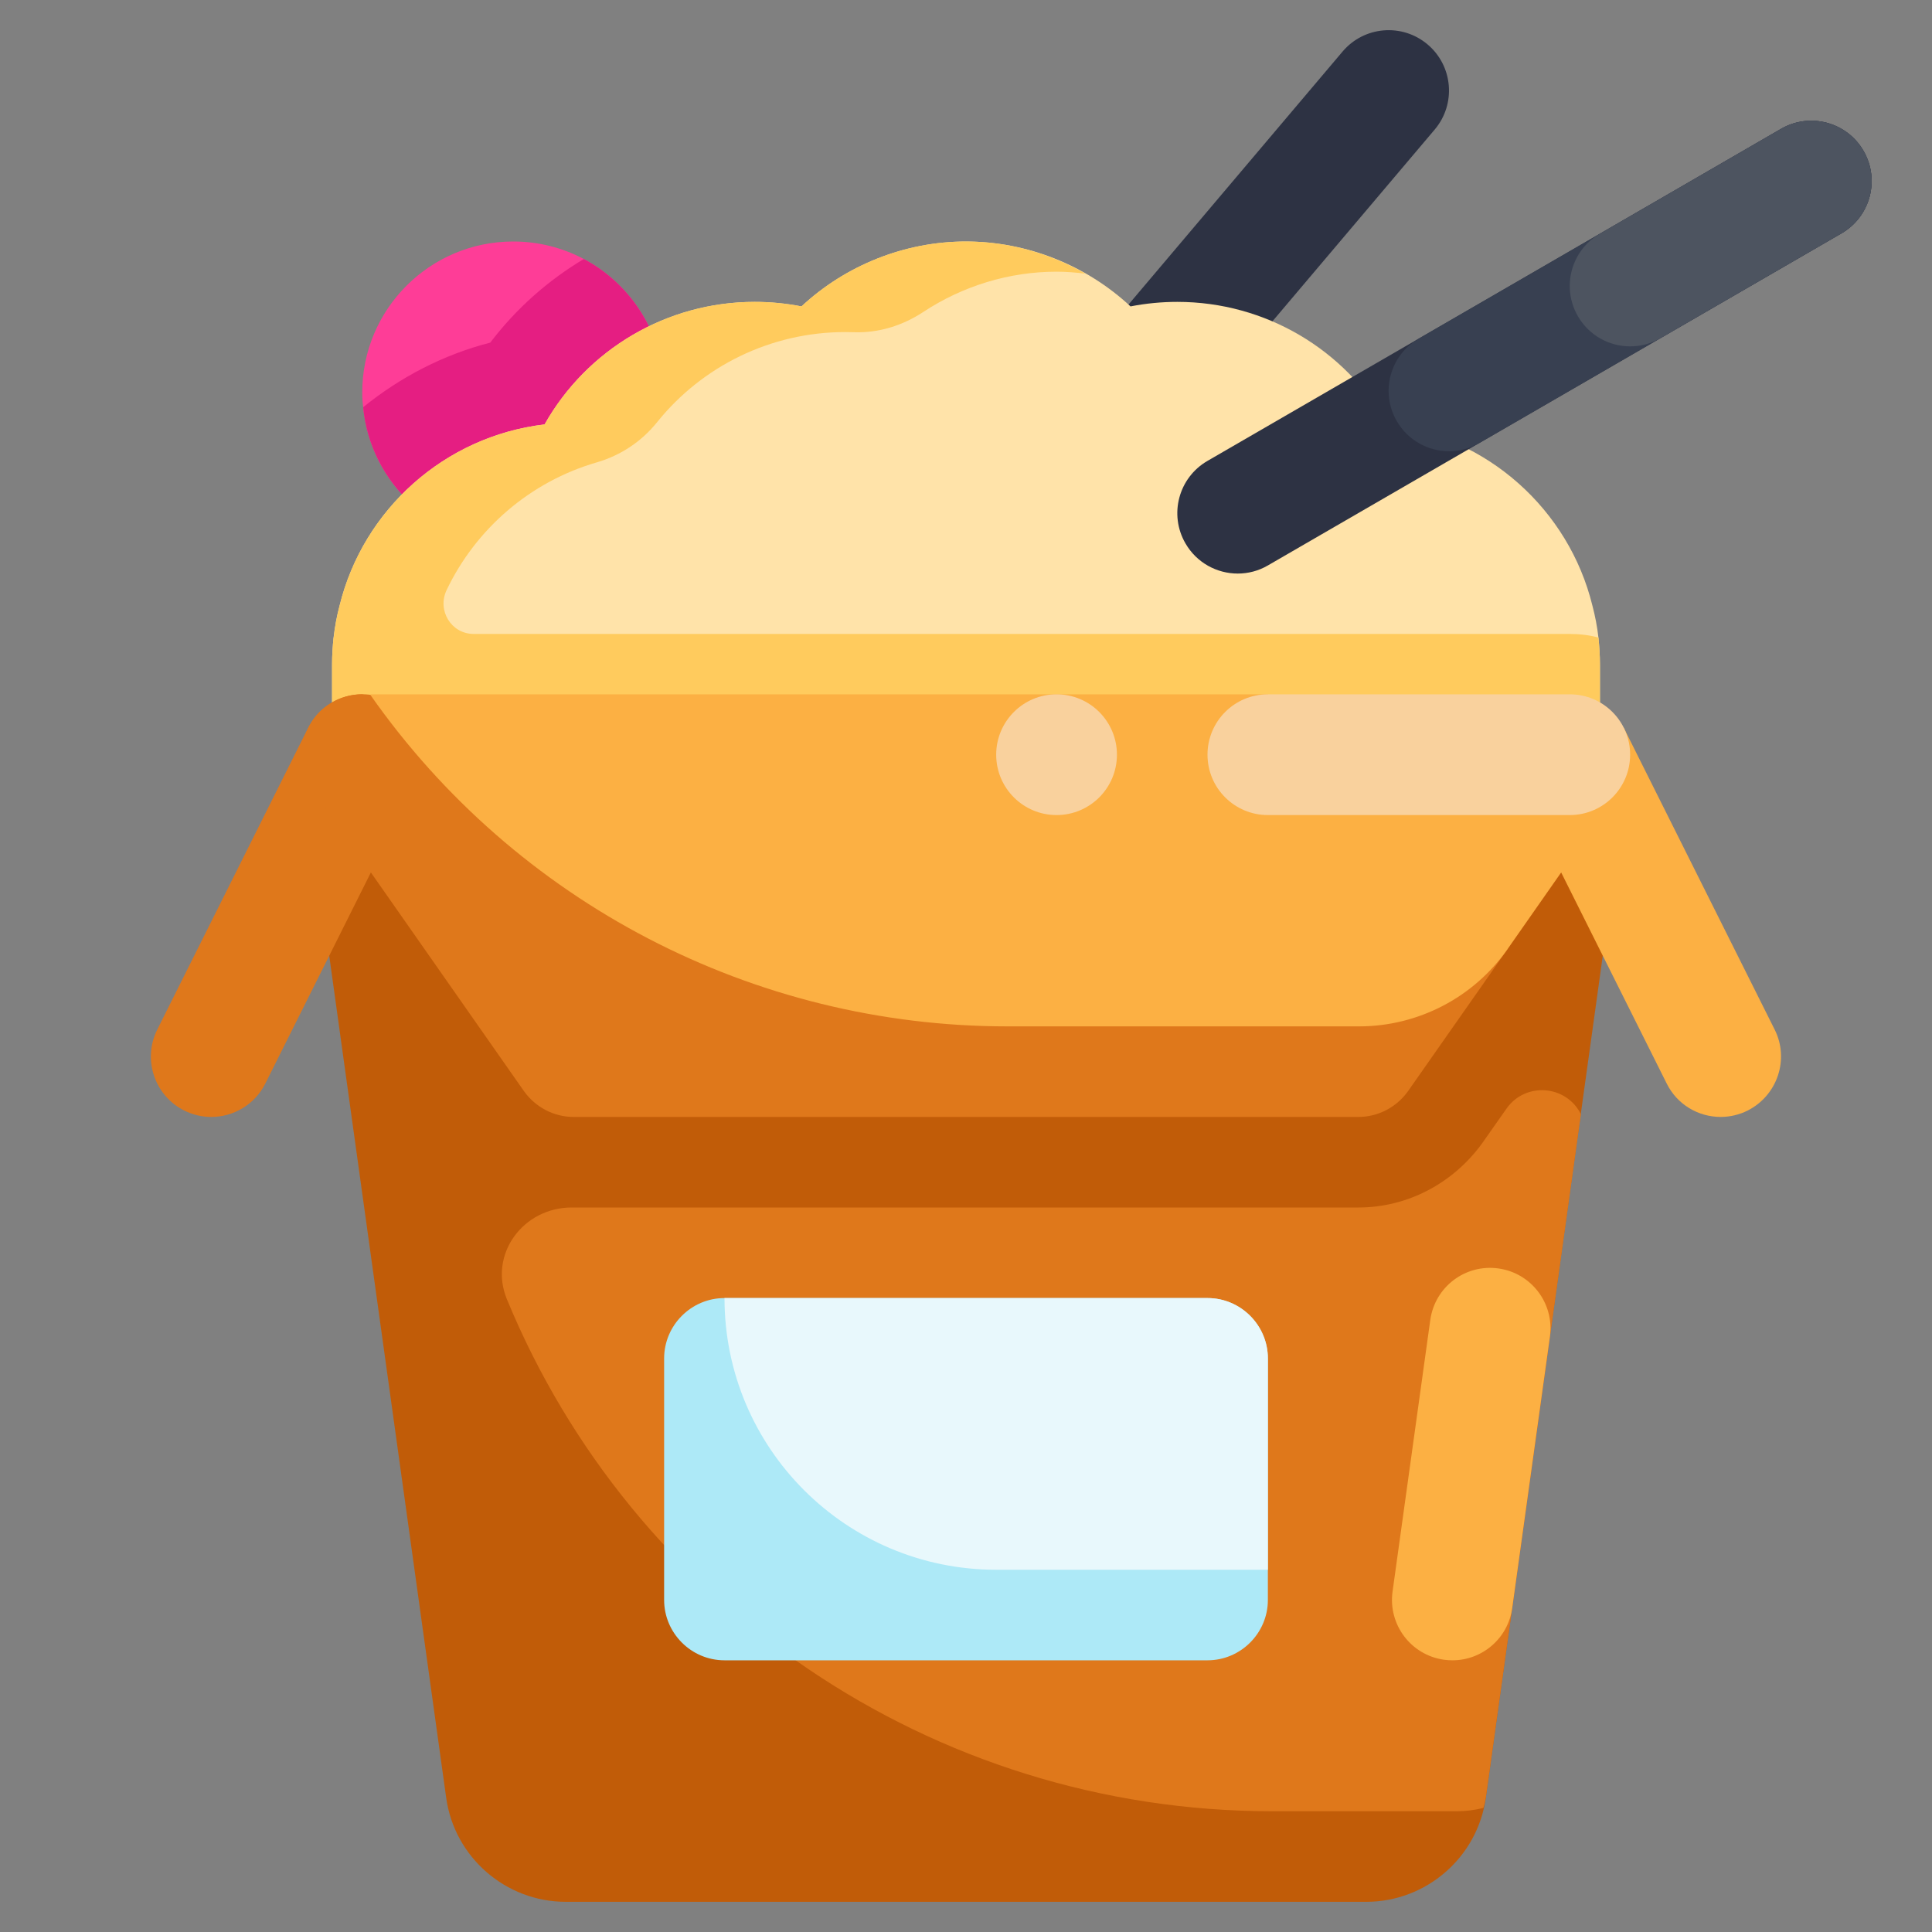 <?xml version="1.0" encoding="UTF-8"?> <svg xmlns="http://www.w3.org/2000/svg" viewBox="0 0 64 64" id="rice-box"><rect x="0" y="0" width="64" height="64" fill="#808080" stroke="none"/><g id="Rice_Box"><path fill="#2d3243" d="M34.999,18c-0.456,0-0.915-0.155-1.291-0.473c-0.843-0.713-0.948-1.976-0.234-2.819l11-13 c0.714-0.843,1.974-0.949,2.818-0.235c0.843,0.713,0.948,1.976,0.234,2.819l-11,13C36.131,17.759,35.567,18,34.999,18z"></path><path fill="#fe3d97" d="M22,13c0,2.76-2.24,5-5,5c-2.59,0-4.73-1.98-4.97-4.51C12.01,13.33,12,13.17,12,13c0-2.76,2.24-5,5-5 c0.85,0,1.64,0.21,2.34,0.58C20.92,9.42,22,11.09,22,13z"></path><path fill="#e51e82" d="M22,13c0,2.76-2.24,5-5,5c-2.59,0-4.73-1.98-4.97-4.51c1.22-0.99,2.65-1.74,4.21-2.14 c0.85-1.12,1.91-2.06,3.1-2.77C20.92,9.42,22,11.09,22,13z"></path><path fill="#ffe3a9" d="M53,22v6c0,1.1-0.9,2-2,2H13c-1.1,0-2-0.9-2-2v-6c0-0.3,0.02-0.59,0.05-0.88c0.04-0.36,0.11-0.72,0.2-1.06 c0.78-3.18,3.48-5.61,6.79-6C19.44,11.58,22.08,10,25,10c0.52,0,1.04,0.05,1.55,0.15C28.01,8.79,29.97,8,32,8s3.99,0.79,5.45,2.15 C37.96,10.05,38.48,10,39,10c2.92,0,5.56,1.58,6.96,4.06c3.31,0.39,6.01,2.82,6.79,6c0.09,0.34,0.16,0.7,0.2,1.06 C52.98,21.41,53,21.7,53,22z"></path><path fill="#ffcb5d" d="M52.95,21.12C52.65,21.04,52.33,21,52,21l-36.308,0c-0.745,0-1.218-0.78-0.898-1.452 c0.969-2.034,2.776-3.594,4.971-4.23c0.793-0.23,1.486-0.69,2.003-1.333C23.257,12.132,25.528,11,28,11 c0.096,0,0.192,0.002,0.287,0.005c0.824,0.029,1.617-0.221,2.305-0.675C31.885,9.478,33.421,9,35,9 c0.323,0,0.643,0.027,0.961,0.066C34.767,8.385,33.403,8,32,8c-2.03,0-3.99,0.79-5.45,2.15C26.04,10.05,25.52,10,25,10 c-2.92,0-5.56,1.58-6.96,4.06c-3.31,0.39-6.01,2.82-6.79,6c-0.094,0.344-0.155,0.698-0.195,1.059c-0.001,0-0.003,0-0.005,0.001 C11.02,21.41,11,21.7,11,22v6c0,1.1,0.9,2,2,2h1.279H51c1.1,0,2-0.9,2-2v-6C53,21.7,52.98,21.41,52.95,21.12z"></path><path fill="#2d3243" d="M41.002,19c-0.69,0-1.362-0.358-1.732-0.999c-0.554-0.956-0.228-2.179,0.729-2.733l19-11 c0.956-0.553,2.18-0.227,2.732,0.729c0.554,0.956,0.228,2.179-0.729,2.733l-19,11C41.687,18.914,41.342,19,41.002,19z"></path><path fill="#384051" d="M48.002,14.948c-0.69,0-1.362-0.358-1.732-0.999c-0.554-0.956-0.228-2.179,0.729-2.733l12-6.947 c0.956-0.553,2.18-0.227,2.732,0.729c0.554,0.956,0.228,2.179-0.729,2.733l-12,6.947C48.687,14.861,48.342,14.948,48.002,14.948z"></path><path fill="#4d5460" d="M54.002,11.474c-0.69,0-1.362-0.358-1.732-0.999c-0.554-0.956-0.228-2.179,0.729-2.733l6-3.474 c0.956-0.553,2.18-0.227,2.732,0.729c0.554,0.956,0.228,2.179-0.729,2.733l-6,3.474C54.687,11.387,54.342,11.474,54.002,11.474z"></path><path fill="#c15c08" d="M54,25c0,0.09-0.01,0.19-0.02,0.28l-4.76,34.27C48.95,61.52,47.25,63,45.26,63H18.74 c-1.99,0-3.69-1.48-3.96-3.45l-4.76-34.27C10.01,25.19,10,25.09,10,25H54z"></path><path fill="#df781b" d="M52.37,36.91l-3.15,22.64c-0.02,0.12-0.05,0.23-0.08,0.34C48.86,59.96,48.56,60,48.26,60h-6.11 c-11.327,0-21.21-6.904-25.358-16.96c-0.617-1.495,0.548-3.054,2.166-3.04c0.014,0,0.028,0,0.042,0h26c1.61,0,3.13-0.79,4.1-2.13 l0.803-1.143C50.529,35.834,51.882,35.934,52.37,36.91L52.37,36.91z"></path><path fill="#fcb043" d="M48.114,55c-0.092,0-0.185-0.006-0.278-0.019c-1.094-0.152-1.857-1.162-1.706-2.256l1.25-9 c0.153-1.094,1.157-1.859,2.257-1.706c1.094,0.152,1.857,1.162,1.706,2.256l-1.25,9C49.953,54.276,49.097,55,48.114,55z"></path><path fill="#ade9f7" d="M42,45v8c0,1.1-0.9,2-2,2H24c-1.1,0-2-0.9-2-2v-8c0-1.1,0.9-2,2-2h16C41.1,43,42,43.9,42,45z"></path><path fill="#e8f8fc" d="M40,43H24v0c0,4.971,4.029,9,9,9h9v-7C42,43.9,41.1,43,40,43z"></path><path fill="#df781b" d="M6.998,37c-0.3,0-0.605-0.068-0.893-0.211c-0.988-0.494-1.389-1.695-0.895-2.684l5-10 c0.494-0.987,1.692-1.39,2.684-0.895c0.988,0.494,1.389,1.695,0.895,2.684l-5,10C8.438,36.595,7.732,37,6.998,37z"></path><path fill="#fcb043" d="M57.89,36.79C57.61,36.93,57.3,37,57,37c-0.73,0-1.44-0.4-1.79-1.11l-5-10c-0.08-0.16-0.14-0.33-0.17-0.5 l3.75-1.28l5,10C59.28,35.09,58.88,36.29,57.89,36.79z"></path><path fill="#df781b" d="M49.94,31.44l-3.3,4.71C46.26,36.68,45.65,37,45,37H19c-0.65,0-1.26-0.32-1.64-0.85l-7-10 c-0.43-0.61-0.48-1.41-0.13-2.07C10.57,23.42,11.25,23,12,23c0,0,24.52,6.3,36.87,4.02C48.75,28.11,48.92,29.61,49.94,31.44z"></path><path fill="#fcb043" d="M54,25c0,0.4-0.12,0.81-0.36,1.15l-3.7,5.29c-1.12,1.6-2.96,2.56-4.92,2.56H33.37 c-8.41,0-16.28-4.1-21.1-10.98c0.01,0,0.01-0.01,0.01-0.01V23H42C41.39,26.96,54,25,54,25z"></path><path fill="#f9d19d" d="M42,27h10c1.105,0,2-0.895,2-2v0c0-1.105-0.895-2-2-2H42c-1.105,0-2,0.895-2,2v0C40,26.105,40.895,27,42,27z"></path><circle cx="35" cy="25" r="2" fill="#f9d19d"></circle></g></svg> 